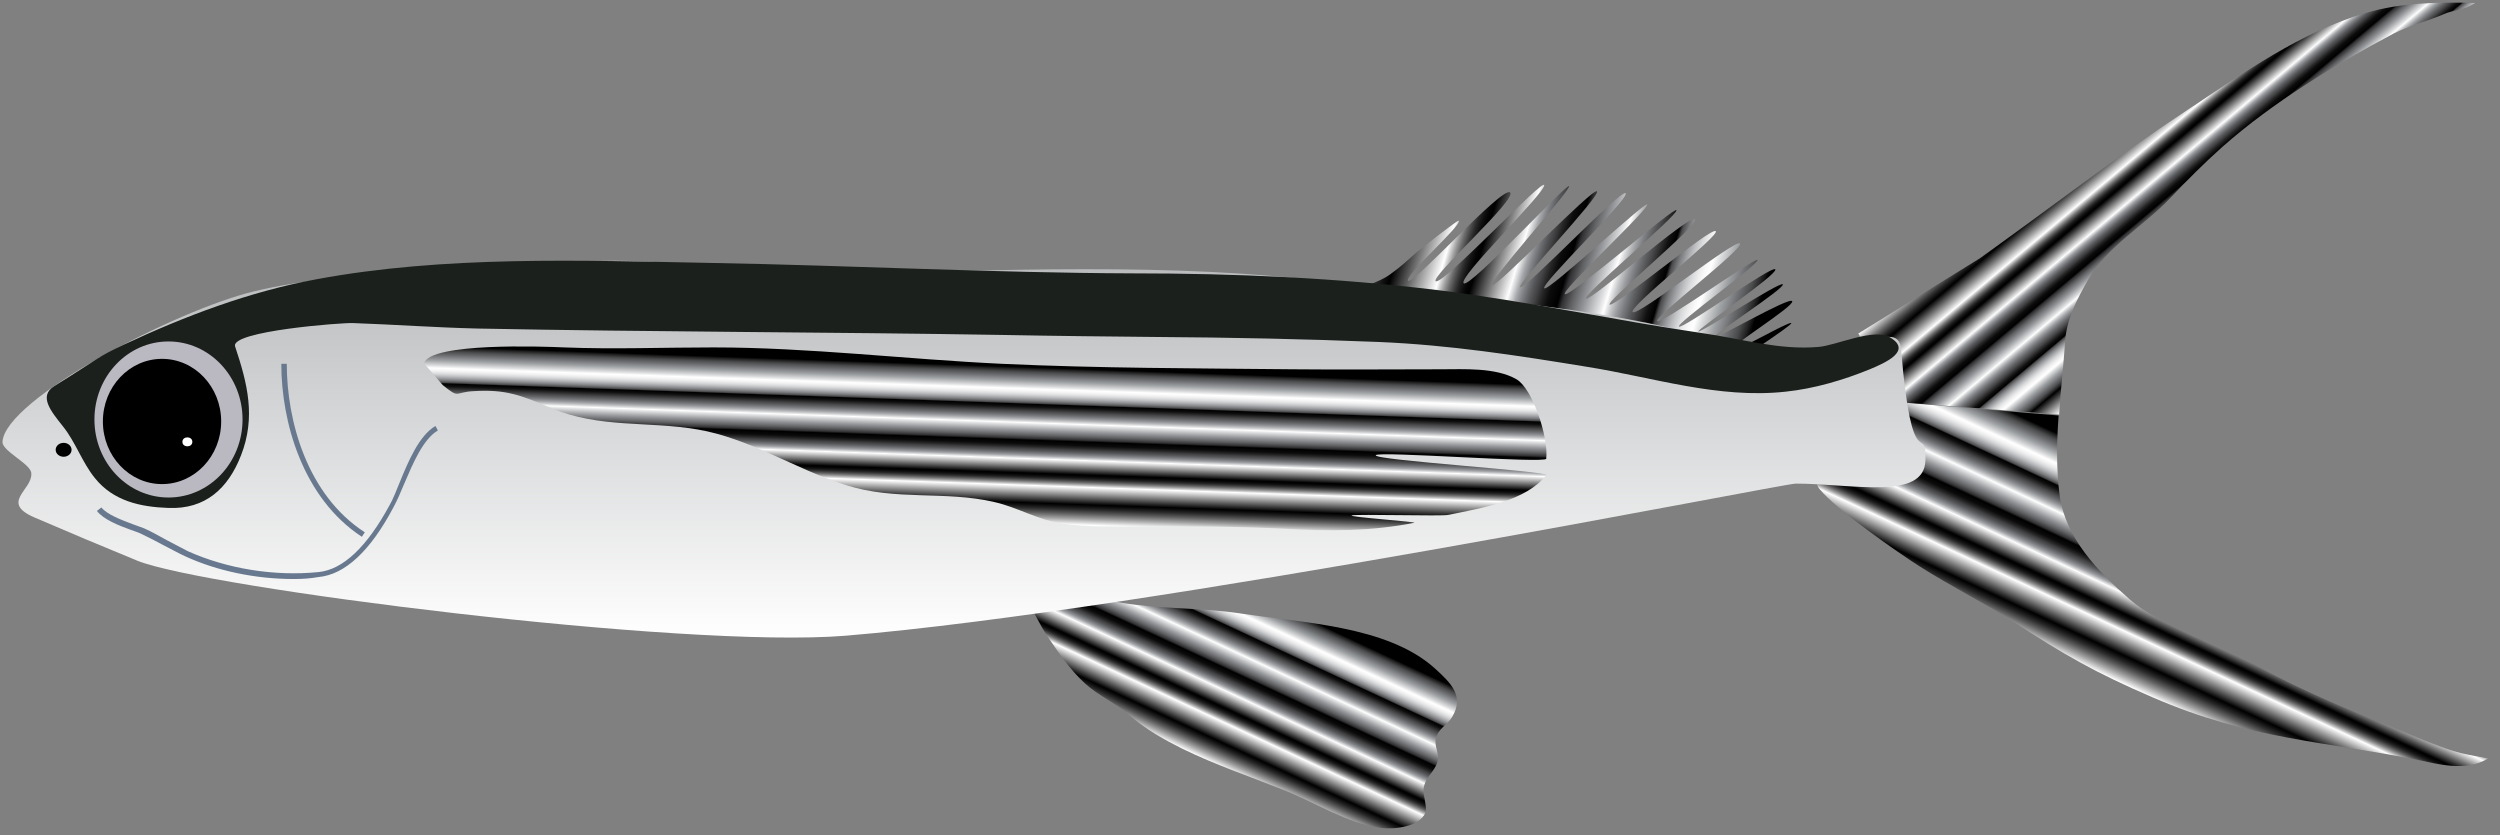 
        <svg xmlns:rdf="http://www.w3.org/1999/02/22-rdf-syntax-ns#" xmlns="http://www.w3.org/2000/svg" xmlns:cc="http://creativecommons.org/ns#" xmlns:xlink="http://www.w3.org/1999/xlink" xmlns:dc="http://purl.org/dc/elements/1.1/" x="0px" y="0px" width="503" height="168" viewBox="0 0 503 168" xml:space="preserve">
            <rect x="0" y="0" width="503" height="168" fill="#808080" stroke="none"/>
            <title>Cypselurus callopterus (Ornamented Flying Fish)</title>
            <desc xmlns:ian_image_library="https://ian.umces.edu/media-library/">
                <ian_image_library:title>Cypselurus callopterus (Ornamented Flying Fish)</ian_image_library:title>
                <ian_image_library:descr>Flying fish can make powerful, self-propelled leaps out of water into air, where their long, wing-like fins enable gliding flight for considerable distances above the water's surface. This uncommon ability is a natural defense mechanism to evade predators.</ian_image_library:descr>
                <ian_image_library:scene>
                    <ian_image_library:contains>Animalia, Chordata, Actinopterygii, Beloniformes, Exocoetidae, beautyfin flying fish</ian_image_library:contains>
                    <ian_image_library:when>2009-01-01</ian_image_library:when>
                </ian_image_library:scene>
            </desc>
            
<g>
		<linearGradient id="ian_symbols_2c5a3ddfdb19fde44532cba6b6d3a4c7" gradientUnits="userSpaceOnUse" x1="426.962" y1="-591.493" x2="445.349" y2="-552.062" gradientTransform="matrix(1 0 0 -1 0 -454)">
		<stop  offset="0" style="stop-color:#FFFFFF"/>
		<stop  offset="2.600000e-03" style="stop-color:#F8F8F8"/>
		<stop  offset="3.680000e-02" style="stop-color:#A1A1A1"/>
		<stop  offset="6.690000e-02" style="stop-color:#5C5C5C"/>
		<stop  offset="9.180000e-02" style="stop-color:#2A2A2A"/>
		<stop  offset="0.111" style="stop-color:#0C0C0C"/>
		<stop  offset="0.121" style="stop-color:#000000"/>
		<stop  offset="0.224" style="stop-color:#FFFFFF"/>
		<stop  offset="0.231" style="stop-color:#D3D3D3"/>
		<stop  offset="0.241" style="stop-color:#9B9B9B"/>
		<stop  offset="0.251" style="stop-color:#6C6C6C"/>
		<stop  offset="0.261" style="stop-color:#454545"/>
		<stop  offset="0.27" style="stop-color:#272727"/>
		<stop  offset="0.28" style="stop-color:#111111"/>
		<stop  offset="0.289" style="stop-color:#040404"/>
		<stop  offset="0.297" style="stop-color:#000000"/>
		<stop  offset="0.382" style="stop-color:#FFFFFF"/>
		<stop  offset="0.383" style="stop-color:#F5F5F6"/>
		<stop  offset="0.392" style="stop-color:#CACCCE"/>
		<stop  offset="0.4" style="stop-color:#A4A6A9"/>
		<stop  offset="0.41" style="stop-color:#85878A"/>
		<stop  offset="0.42" style="stop-color:#6C6D70"/>
		<stop  offset="0.43" style="stop-color:#555658"/>
		<stop  offset="0.441" style="stop-color:#424143"/>
		<stop  offset="0.454" style="stop-color:#262526"/>
		<stop  offset="0.469" style="stop-color:#0B0B0C"/>
		<stop  offset="0.491" style="stop-color:#000000"/>
		<stop  offset="0.501" style="stop-color:#313032"/>
		<stop  offset="0.521" style="stop-color:#606163"/>
		<stop  offset="0.549" style="stop-color:#95979A"/>
		<stop  offset="0.584" style="stop-color:#E3E4E5"/>
		<stop  offset="0.594" style="stop-color:#FFFFFF"/>
		<stop  offset="0.597" style="stop-color:#F1F1F2"/>
		<stop  offset="0.609" style="stop-color:#C2C4C6"/>
		<stop  offset="0.622" style="stop-color:#9A9C9F"/>
		<stop  offset="0.635" style="stop-color:#7B7C7F"/>
		<stop  offset="0.648" style="stop-color:#606163"/>
		<stop  offset="0.661" style="stop-color:#49494B"/>
		<stop  offset="0.674" style="stop-color:#2D2D2E"/>
		<stop  offset="0.688" style="stop-color:#0F0F10"/>
		<stop  offset="0.703" style="stop-color:#000000"/>
		<stop  offset="0.71" style="stop-color:#4B4B4D"/>
		<stop  offset="0.723" style="stop-color:#7A7C7E"/>
		<stop  offset="0.736" style="stop-color:#9FA1A4"/>
		<stop  offset="0.749" style="stop-color:#C0C2C4"/>
		<stop  offset="0.761" style="stop-color:#DADBDC"/>
		<stop  offset="0.773" style="stop-color:#EDEDEE"/>
		<stop  offset="0.784" style="stop-color:#F9F9F9"/>
		<stop  offset="0.794" style="stop-color:#FFFFFF"/>
		<stop  offset="0.809" style="stop-color:#DCDDDE"/>
		<stop  offset="0.84" style="stop-color:#9DA0A2"/>
		<stop  offset="0.868" style="stop-color:#707174"/>
		<stop  offset="0.892" style="stop-color:#4B4C4D"/>
		<stop  offset="0.91" style="stop-color:#222122"/>
		<stop  offset="0.921" style="stop-color:#000000"/>
	</linearGradient>
	<path id="ian_symbols_4fad53b3238f02f439069b9d74aff2f7" fill="url(#ian_symbols_2c5a3ddfdb19fde44532cba6b6d3a4c7)" d="M414.2,83.6c-0.4,5.3-0.5,10.7,0.2,16.1c1.2,8.6,7.7,15.3,14.1,20.9
		c6.1,5.4,18.3,9.3,25.5,13.3c9.6,5.4,19.7,9.3,29.9,13.5c2.7,1.1,6.8,2.8,9.7,3.7c2.3,0.7,3.9,0.9,7,1.5c-4.5,2.8-10.6,1-13.6,0.4
		c-19.2-3.9-34.1-4.1-53.9-12.7c-11.4-4.9-17.9-8.6-28.1-15.3c-4.9-3.2-12.6-7.1-18.7-11c-4.4-2.8-16.9-11.5-20.2-15.6
		c-2.8-3.4,6-9.1,7-12.6c0.5-1.8,0.9-3.6,1.2-5.5"/>
		<linearGradient id="ian_symbols_17266598c983c694cd8a9a4fb127fe92" gradientUnits="userSpaceOnUse" x1="423.494" y1="-479.486" x2="448.212" y2="-508.944" gradientTransform="matrix(1 0 0 -1 0 -454)">
		<stop  offset="0" style="stop-color:#FFFFFF"/>
		<stop  offset="2.600000e-03" style="stop-color:#F8F8F8"/>
		<stop  offset="3.680000e-02" style="stop-color:#A1A1A1"/>
		<stop  offset="6.690000e-02" style="stop-color:#5C5C5C"/>
		<stop  offset="9.180000e-02" style="stop-color:#2A2A2A"/>
		<stop  offset="0.111" style="stop-color:#0C0C0C"/>
		<stop  offset="0.121" style="stop-color:#000000"/>
		<stop  offset="0.224" style="stop-color:#FFFFFF"/>
		<stop  offset="0.231" style="stop-color:#D3D3D3"/>
		<stop  offset="0.241" style="stop-color:#9B9B9B"/>
		<stop  offset="0.251" style="stop-color:#6C6C6C"/>
		<stop  offset="0.261" style="stop-color:#454545"/>
		<stop  offset="0.27" style="stop-color:#272727"/>
		<stop  offset="0.28" style="stop-color:#111111"/>
		<stop  offset="0.289" style="stop-color:#040404"/>
		<stop  offset="0.297" style="stop-color:#000000"/>
		<stop  offset="0.382" style="stop-color:#FFFFFF"/>
		<stop  offset="0.383" style="stop-color:#F5F5F6"/>
		<stop  offset="0.392" style="stop-color:#CACCCE"/>
		<stop  offset="0.4" style="stop-color:#A4A6A9"/>
		<stop  offset="0.41" style="stop-color:#85878A"/>
		<stop  offset="0.42" style="stop-color:#6C6D70"/>
		<stop  offset="0.43" style="stop-color:#555658"/>
		<stop  offset="0.441" style="stop-color:#424143"/>
		<stop  offset="0.454" style="stop-color:#262526"/>
		<stop  offset="0.469" style="stop-color:#0B0B0C"/>
		<stop  offset="0.491" style="stop-color:#000000"/>
		<stop  offset="0.501" style="stop-color:#313032"/>
		<stop  offset="0.521" style="stop-color:#606163"/>
		<stop  offset="0.549" style="stop-color:#95979A"/>
		<stop  offset="0.584" style="stop-color:#E3E4E5"/>
		<stop  offset="0.594" style="stop-color:#FFFFFF"/>
		<stop  offset="0.597" style="stop-color:#F1F1F2"/>
		<stop  offset="0.609" style="stop-color:#C2C4C6"/>
		<stop  offset="0.622" style="stop-color:#9A9C9F"/>
		<stop  offset="0.635" style="stop-color:#7B7C7F"/>
		<stop  offset="0.648" style="stop-color:#606163"/>
		<stop  offset="0.661" style="stop-color:#49494B"/>
		<stop  offset="0.674" style="stop-color:#2D2D2E"/>
		<stop  offset="0.688" style="stop-color:#0F0F10"/>
		<stop  offset="0.703" style="stop-color:#000000"/>
		<stop  offset="0.71" style="stop-color:#4B4B4D"/>
		<stop  offset="0.723" style="stop-color:#7A7C7E"/>
		<stop  offset="0.736" style="stop-color:#9FA1A4"/>
		<stop  offset="0.749" style="stop-color:#C0C2C4"/>
		<stop  offset="0.761" style="stop-color:#DADBDC"/>
		<stop  offset="0.773" style="stop-color:#EDEDEE"/>
		<stop  offset="0.784" style="stop-color:#F9F9F9"/>
		<stop  offset="0.794" style="stop-color:#FFFFFF"/>
		<stop  offset="0.806" style="stop-color:#DCDDDE"/>
		<stop  offset="0.831" style="stop-color:#9DA0A2"/>
		<stop  offset="0.854" style="stop-color:#707174"/>
		<stop  offset="0.873" style="stop-color:#4B4C4D"/>
		<stop  offset="0.888" style="stop-color:#222122"/>
		<stop  offset="0.897" style="stop-color:#000000"/>
		<stop  offset="1" style="stop-color:#FFFFFF"/>
	</linearGradient>
	<path id="ian_symbols_fd812556dfcd555475d4fd873b44e6f7" fill="url(#ian_symbols_17266598c983c694cd8a9a4fb127fe92)" d="M374.1,80.3c0.2-1.5,0.3-2.9,0.3-4.4c0-2.4,0.8-6.7-0.5-8.8L398.3,52
		c13.9-9.9,27.4-20.4,41.7-29.8c11.2-7.4,23-15.8,36-19.6c7.2-2.1,14.5-2.2,22-2c-2.6,1.6-4.4,1.4-6.2,2.2c-3.2,1.4-7.2,2.4-10.3,4
		c-11.9,6.3-24.2,13.8-34.3,22.7c-3.7,3.3-7.2,6.8-10.7,10.5c-5.1,5.4-12.7,9.7-16.4,16.3c-2.3,4.1-4.3,7.9-4.6,12.4
		c-0.3,4.7-0.9,9.7-1.2,14.7"/>
		<linearGradient id="ian_symbols_8c8ba28674dd83b46523be18804cb499" gradientUnits="userSpaceOnUse" x1="240.182" y1="-605.73" x2="255.952" y2="-571.911" gradientTransform="matrix(1 0 0 -1 0 -454)">
		<stop  offset="0" style="stop-color:#FFFFFF"/>
		<stop  offset="2.600000e-03" style="stop-color:#F8F8F8"/>
		<stop  offset="3.680000e-02" style="stop-color:#A1A1A1"/>
		<stop  offset="6.690000e-02" style="stop-color:#5C5C5C"/>
		<stop  offset="9.180000e-02" style="stop-color:#2A2A2A"/>
		<stop  offset="0.111" style="stop-color:#0C0C0C"/>
		<stop  offset="0.121" style="stop-color:#000000"/>
		<stop  offset="0.224" style="stop-color:#FFFFFF"/>
		<stop  offset="0.231" style="stop-color:#D3D3D3"/>
		<stop  offset="0.241" style="stop-color:#9B9B9B"/>
		<stop  offset="0.251" style="stop-color:#6C6C6C"/>
		<stop  offset="0.261" style="stop-color:#454545"/>
		<stop  offset="0.27" style="stop-color:#272727"/>
		<stop  offset="0.28" style="stop-color:#111111"/>
		<stop  offset="0.289" style="stop-color:#040404"/>
		<stop  offset="0.297" style="stop-color:#000000"/>
		<stop  offset="0.382" style="stop-color:#FFFFFF"/>
		<stop  offset="0.383" style="stop-color:#F5F5F6"/>
		<stop  offset="0.392" style="stop-color:#CACCCE"/>
		<stop  offset="0.4" style="stop-color:#A4A6A9"/>
		<stop  offset="0.41" style="stop-color:#85878A"/>
		<stop  offset="0.42" style="stop-color:#6C6D70"/>
		<stop  offset="0.43" style="stop-color:#555658"/>
		<stop  offset="0.441" style="stop-color:#424143"/>
		<stop  offset="0.454" style="stop-color:#262526"/>
		<stop  offset="0.469" style="stop-color:#0B0B0C"/>
		<stop  offset="0.491" style="stop-color:#000000"/>
		<stop  offset="0.501" style="stop-color:#313032"/>
		<stop  offset="0.521" style="stop-color:#606163"/>
		<stop  offset="0.549" style="stop-color:#95979A"/>
		<stop  offset="0.584" style="stop-color:#E3E4E5"/>
		<stop  offset="0.594" style="stop-color:#FFFFFF"/>
		<stop  offset="0.597" style="stop-color:#F1F1F2"/>
		<stop  offset="0.609" style="stop-color:#C2C4C6"/>
		<stop  offset="0.622" style="stop-color:#9A9C9F"/>
		<stop  offset="0.635" style="stop-color:#7B7C7F"/>
		<stop  offset="0.648" style="stop-color:#606163"/>
		<stop  offset="0.661" style="stop-color:#49494B"/>
		<stop  offset="0.674" style="stop-color:#2D2D2E"/>
		<stop  offset="0.688" style="stop-color:#0F0F10"/>
		<stop  offset="0.703" style="stop-color:#000000"/>
		<stop  offset="0.71" style="stop-color:#4B4B4D"/>
		<stop  offset="0.723" style="stop-color:#7A7C7E"/>
		<stop  offset="0.736" style="stop-color:#9FA1A4"/>
		<stop  offset="0.749" style="stop-color:#C0C2C4"/>
		<stop  offset="0.761" style="stop-color:#DADBDC"/>
		<stop  offset="0.773" style="stop-color:#EDEDEE"/>
		<stop  offset="0.784" style="stop-color:#F9F9F9"/>
		<stop  offset="0.794" style="stop-color:#FFFFFF"/>
		<stop  offset="0.809" style="stop-color:#DCDDDE"/>
		<stop  offset="0.84" style="stop-color:#9DA0A2"/>
		<stop  offset="0.868" style="stop-color:#707174"/>
		<stop  offset="0.892" style="stop-color:#4B4C4D"/>
		<stop  offset="0.91" style="stop-color:#222122"/>
		<stop  offset="0.921" style="stop-color:#000000"/>
	</linearGradient>
	<path id="ian_symbols_516330869117b1242910022d1341cbeb" fill="url(#ian_symbols_8c8ba28674dd83b46523be18804cb499)" d="M204.3,118.5c2.7,1.9,4.3,6.2,6.1,9c2.3,3.4,4.8,7.2,7.9,10c2.7,2.5,6.3,4,9.1,6.5
		c3.2,2.8,6.8,4.8,10.6,6.7c6.6,3.2,13.1,5.4,19.9,8.1c6.3,2.4,13.3,7,20.1,7.8c2.8,0.3,7.6-0.3,8.8-3.1c0.4-1-0.5-3.5-0.4-4.7
		c0.3-2.5,2.2-3.4,2.8-5.5c0.5-1.6-0.7-3.2-0.3-4.7c0.5-2.1,2.3-2.7,3.3-4.4c2.5-4.2-0.4-6.9-3.6-9.8c-9.6-8.6-27-9.1-39.2-11
		c-8-1.2-16.2-0.8-24.2-2.2c-5.2-0.9-7.6-2.2-11.6-5.5c-2.1-1.8-3.9-3.2-6.5-1.9c-2,0.9-3.9,3.8-2.2,5.6"/>
	<g id="ian_symbols_6a5da82af0f45f94dd7eb7ab2f809ac0">
			<linearGradient id="ian_symbols_7f7466c028c6191481c64ad51a9f129b" gradientUnits="userSpaceOnUse" x1="237.524" y1="-422.944" x2="310.15" y2="-442.404" gradientTransform="matrix(1.217 5.200000e-03 -5.200000e-03 -1.089 -19.465 -417.823)">
			<stop  offset="0" style="stop-color:#FFFFFF"/>
			<stop  offset="2.600000e-03" style="stop-color:#F8F8F8"/>
			<stop  offset="3.680000e-02" style="stop-color:#A1A1A1"/>
			<stop  offset="6.690000e-02" style="stop-color:#5C5C5C"/>
			<stop  offset="9.180000e-02" style="stop-color:#2A2A2A"/>
			<stop  offset="0.111" style="stop-color:#0C0C0C"/>
			<stop  offset="0.121" style="stop-color:#000000"/>
			<stop  offset="0.224" style="stop-color:#FFFFFF"/>
			<stop  offset="0.231" style="stop-color:#D3D3D3"/>
			<stop  offset="0.241" style="stop-color:#9B9B9B"/>
			<stop  offset="0.251" style="stop-color:#6C6C6C"/>
			<stop  offset="0.261" style="stop-color:#454545"/>
			<stop  offset="0.27" style="stop-color:#272727"/>
			<stop  offset="0.28" style="stop-color:#111111"/>
			<stop  offset="0.289" style="stop-color:#040404"/>
			<stop  offset="0.297" style="stop-color:#000000"/>
			<stop  offset="0.382" style="stop-color:#FFFFFF"/>
			<stop  offset="0.383" style="stop-color:#F5F5F6"/>
			<stop  offset="0.392" style="stop-color:#CACCCE"/>
			<stop  offset="0.4" style="stop-color:#A4A6A9"/>
			<stop  offset="0.41" style="stop-color:#85878A"/>
			<stop  offset="0.42" style="stop-color:#6C6D70"/>
			<stop  offset="0.43" style="stop-color:#555658"/>
			<stop  offset="0.441" style="stop-color:#424143"/>
			<stop  offset="0.454" style="stop-color:#262526"/>
			<stop  offset="0.469" style="stop-color:#0B0B0C"/>
			<stop  offset="0.491" style="stop-color:#000000"/>
			<stop  offset="0.501" style="stop-color:#313032"/>
			<stop  offset="0.521" style="stop-color:#606163"/>
			<stop  offset="0.549" style="stop-color:#95979A"/>
			<stop  offset="0.584" style="stop-color:#E3E4E5"/>
			<stop  offset="0.594" style="stop-color:#FFFFFF"/>
			<stop  offset="0.597" style="stop-color:#F1F1F2"/>
			<stop  offset="0.609" style="stop-color:#C2C4C6"/>
			<stop  offset="0.622" style="stop-color:#9A9C9F"/>
			<stop  offset="0.635" style="stop-color:#7B7C7F"/>
			<stop  offset="0.648" style="stop-color:#606163"/>
			<stop  offset="0.661" style="stop-color:#49494B"/>
			<stop  offset="0.674" style="stop-color:#2D2D2E"/>
			<stop  offset="0.688" style="stop-color:#0F0F10"/>
			<stop  offset="0.703" style="stop-color:#000000"/>
			<stop  offset="0.71" style="stop-color:#4B4B4D"/>
			<stop  offset="0.723" style="stop-color:#7A7C7E"/>
			<stop  offset="0.736" style="stop-color:#9FA1A4"/>
			<stop  offset="0.749" style="stop-color:#C0C2C4"/>
			<stop  offset="0.761" style="stop-color:#DADBDC"/>
			<stop  offset="0.773" style="stop-color:#EDEDEE"/>
			<stop  offset="0.784" style="stop-color:#F9F9F9"/>
			<stop  offset="0.794" style="stop-color:#FFFFFF"/>
			<stop  offset="0.809" style="stop-color:#DCDDDE"/>
			<stop  offset="0.84" style="stop-color:#9DA0A2"/>
			<stop  offset="0.868" style="stop-color:#707174"/>
			<stop  offset="0.892" style="stop-color:#4B4C4D"/>
			<stop  offset="0.91" style="stop-color:#222122"/>
			<stop  offset="0.921" style="stop-color:#000000"/>
		</linearGradient>
		<path id="ian_symbols_d99ed14f5ce2d224d9be2df314054cc7" fill="url(#ian_symbols_7f7466c028c6191481c64ad51a9f129b)" d="M266.7,61.2c1.4-0.7,2.8-1.5,4.3-2.2c3-1.4,6.2-2,8.7-3.8c2-1.4,3.7-3,5.4-4.5
			c0.6-0.5,8.2-6.5,8.4-6.3c0.7,0.9-11.1,11.2-10.2,12.1c1,0.9,18.8-18.9,20.5-17.8c1.8,1.1-16.4,17.3-14.9,17.9
			c1.6,0.6,22-21.2,21.8-19.3S293.2,55.9,294.5,57c1.2,1.1,21.4-20.9,21.2-19.5c-0.2,1.4-16.6,19.5-15.5,19.9
			c1,0.4,20.2-19.6,21.1-18.9c0.9,0.8-16.6,19-15.4,19.3s20.6-20.2,21.2-18.9c0.5,1.3-17.1,18.2-16.4,19.1
			c0.7,0.9,21.9-19,20.7-16.7c-1.2,2.3-17.8,17.6-16.5,17.9c1.3,0.3,22.3-17.9,22.4-16.9c0.2,1.1-19.2,17.3-18.2,17.8
			s20.8-17,21.9-16S322.6,61,323.9,61.3c1.3,0.3,20.3-15.6,21.3-14.8s-17.8,15.4-16.7,16.3c1.1,0.9,20.8-14.9,21.6-13.8
			c0.8,1-17.2,14.7-16.7,15.6c0.6,0.9,19.8-12.9,20.2-12.3c0.5,0.7-16.4,12.8-15.8,13.4c0.6,0.7,18.9-12.5,19.4-11.5
			s-15.7,12-15.5,12.5s16.4-10.1,17-9.5c0.6,0.7-14.3,10.3-13.9,10.7c0.3,0.5,15.3-8.3,15.8-7.3s-13.3,9.5-12.1,9.8
			c1.2,0.3,11.2-5.7,11.9-5.4c0.6,0.2-12.3,8.6-12.3,8.6C340.3,74.4,316.6,59,266.7,61.2L266.7,61.2z"/>
	</g>
		<linearGradient id="ian_symbols_d256772e13c8ade481fb938b4ec1565f" gradientUnits="userSpaceOnUse" x1="193.954" y1="-582.361" x2="193.954" y2="-506.538" gradientTransform="matrix(1 0 0 -1 0 -454)">
		<stop  offset="0" style="stop-color:#FFFFFF"/>
		<stop  offset="1" style="stop-color:#B8BABC"/>
	</linearGradient>
	<path id="ian_symbols_b45c47409b96a344f16b83b735c30554" fill="url(#ian_symbols_d256772e13c8ade481fb938b4ec1565f)" d="M0.5,88.9C1,80.3,35.3,62.4,51.2,58.6c19.6-4.7,42-3.3,62.1-5.6
		c18.5-2.1,38.7,2.6,55.4,2.2c30.4-0.8,68-2.5,99.3,1.6c30.5,4,50.3,4.1,78.7,11.8c23.7,6.4,35.2-5.8,35.8,1.7
		c2.2,26.6,5.1,14.4,4.9,22.3c-0.2,8.2-14.7,4.7-26.1,4.7c-2.6,0-129.9,25.5-191.1,30.6c-32.6,2.7-129.5-9.7-142.6-15.1
		c-6.6-2.7-14.2-5.9-20.7-8.7c-6.9-3-0.4-5.5-0.6-8.8C6.4,93.4,0.4,90.8,0.5,88.9L0.5,88.9z"/>
	<ellipse id="ian_symbols_88e06b0e0af9f0c4f571caf004985a5b" cx="12.8" cy="90.5" rx="1.6" ry="1.4"/>
	<path id="ian_symbols_53da0f6010a01d84090a4266a482870e" fill="#68798F" d="M59.1,116.5c-7.6,0-15.4-1.6-21.9-4.6c-1.5-0.7-2.9-1.5-4.3-2.2c-1.5-0.8-3-1.6-4.5-2.3
		c-0.6-0.3-1.3-0.5-2.1-0.8c-2.5-0.9-5.5-2.1-6.8-3.8l0.9-0.7c1.1,1.4,4,2.5,6.4,3.4c0.8,0.3,1.6,0.6,2.2,0.8
		c1.6,0.7,3.1,1.6,4.6,2.4c1.4,0.7,2.8,1.5,4.2,2.2c7.8,3.5,17.3,5.1,26.3,4.2c4.9-0.5,9.7-5,14.3-13.5c0.7-1.2,1.3-2.8,2-4.5
		c1.8-4.4,3.9-9.4,7.2-11.4l0.5,0.9c-3,1.8-5,6.6-6.8,10.8c-0.7,1.7-1.4,3.3-2.1,4.6c-4.7,8.9-9.8,13.6-15.1,14.1
		C62.4,116.4,60.8,116.5,59.1,116.5z"/>
	<path id="ian_symbols_663883d1d1f29a7441b34965e59a6d43" fill="#1B201C" d="M19.1,96.2c3.7,4.6,9.1,5.8,14.8,6c7.4,0.3,12-3.9,14.6-10.6c3-7.7,1.3-14.4-1.2-21.9
		c-1-3.1,21.6-4.8,23.7-4.7c8.4,0.3,16.7,0.9,25,1.1c35.4,0.7,70.8,0.7,106.2,1.3c10.2,0.2,20.4,0.3,30.5,0.4
		c14.9,0.1,29.7,0.4,44.6,1c14.4,0.6,27.9,2.7,42,5c13.2,2.1,26.5,6.5,40,5c5.7-0.6,11.5-2.3,16.9-4.5c3.1-1.3,8.6-3.7,4.1-6.4
		c-3.2-2-10.8,1.6-14.4,1.9c-8.1,0.7-15.6-1.7-23.6-2.8c-17.6-2.6-35.1-6.4-52.8-8.6c-20.4-2.5-41.1-3.4-61.6-3.4
		c-28.4-0.1-56.7-1.6-85-2.1c-26.1-0.5-53.5-1.5-79.3,3.3c-13.5,2.5-26.4,7.4-38.8,13.2c-5.3,2.5-4.1,2.2-13.9,8.3
		c-3.2,2-0.6,5.1,1.7,8C15.2,88.9,16.5,93,19.1,96.2z"/>
	<ellipse id="ian_symbols_4fad53b3238f02f439069b9d74aff2f70" fill="#BAB8C1" cx="33.9" cy="84.4" rx="14.9" ry="15.7"/>
	<ellipse id="ian_symbols_4fad53b3238f02f439069b9d74aff2f71" cx="32.6" cy="84.8" rx="11.9" ry="12.6"/>
	<ellipse id="ian_symbols_4fad53b3238f02f439069b9d74aff2f72" fill="#FFFFFF" cx="37.7" cy="88.9" rx="1" ry="0.9"/>
	<path id="ian_symbols_4fad53b3238f02f439069b9d74aff2f73" fill="#68798F" d="M72.8,108c-11.9-7.8-16.2-23.1-16.2-34.8h1.1c0,11.5,4.1,26.4,15.7,33.9L72.8,108z"/>
		<linearGradient id="ian_symbols_4fad53b3238f02f439069b9d74aff2f74_1_" gradientUnits="userSpaceOnUse" x1="197.484" y1="-558.942" x2="198.673" y2="-524.908" gradientTransform="matrix(1 0 0 -1 0 -454)">
		<stop  offset="0" style="stop-color:#FFFFFF"/>
		<stop  offset="2.600000e-03" style="stop-color:#F8F8F8"/>
		<stop  offset="3.680000e-02" style="stop-color:#A1A1A1"/>
		<stop  offset="6.690000e-02" style="stop-color:#5C5C5C"/>
		<stop  offset="9.180000e-02" style="stop-color:#2A2A2A"/>
		<stop  offset="0.111" style="stop-color:#0C0C0C"/>
		<stop  offset="0.121" style="stop-color:#000000"/>
		<stop  offset="0.224" style="stop-color:#FFFFFF"/>
		<stop  offset="0.231" style="stop-color:#D3D3D3"/>
		<stop  offset="0.241" style="stop-color:#9B9B9B"/>
		<stop  offset="0.251" style="stop-color:#6C6C6C"/>
		<stop  offset="0.261" style="stop-color:#454545"/>
		<stop  offset="0.27" style="stop-color:#272727"/>
		<stop  offset="0.28" style="stop-color:#111111"/>
		<stop  offset="0.289" style="stop-color:#040404"/>
		<stop  offset="0.297" style="stop-color:#000000"/>
		<stop  offset="0.382" style="stop-color:#FFFFFF"/>
		<stop  offset="0.383" style="stop-color:#F5F5F6"/>
		<stop  offset="0.392" style="stop-color:#CACCCE"/>
		<stop  offset="0.4" style="stop-color:#A4A6A9"/>
		<stop  offset="0.41" style="stop-color:#85878A"/>
		<stop  offset="0.42" style="stop-color:#6C6D70"/>
		<stop  offset="0.43" style="stop-color:#555658"/>
		<stop  offset="0.441" style="stop-color:#424143"/>
		<stop  offset="0.454" style="stop-color:#262526"/>
		<stop  offset="0.469" style="stop-color:#0B0B0C"/>
		<stop  offset="0.491" style="stop-color:#000000"/>
		<stop  offset="0.501" style="stop-color:#313032"/>
		<stop  offset="0.521" style="stop-color:#606163"/>
		<stop  offset="0.549" style="stop-color:#95979A"/>
		<stop  offset="0.584" style="stop-color:#E3E4E5"/>
		<stop  offset="0.594" style="stop-color:#FFFFFF"/>
		<stop  offset="0.597" style="stop-color:#F1F1F2"/>
		<stop  offset="0.609" style="stop-color:#C2C4C6"/>
		<stop  offset="0.622" style="stop-color:#9A9C9F"/>
		<stop  offset="0.635" style="stop-color:#7B7C7F"/>
		<stop  offset="0.648" style="stop-color:#606163"/>
		<stop  offset="0.661" style="stop-color:#49494B"/>
		<stop  offset="0.674" style="stop-color:#2D2D2E"/>
		<stop  offset="0.688" style="stop-color:#0F0F10"/>
		<stop  offset="0.703" style="stop-color:#000000"/>
		<stop  offset="0.71" style="stop-color:#4B4B4D"/>
		<stop  offset="0.723" style="stop-color:#7A7C7E"/>
		<stop  offset="0.736" style="stop-color:#9FA1A4"/>
		<stop  offset="0.749" style="stop-color:#C0C2C4"/>
		<stop  offset="0.761" style="stop-color:#DADBDC"/>
		<stop  offset="0.773" style="stop-color:#EDEDEE"/>
		<stop  offset="0.784" style="stop-color:#F9F9F9"/>
		<stop  offset="0.794" style="stop-color:#FFFFFF"/>
		<stop  offset="0.809" style="stop-color:#DCDDDE"/>
		<stop  offset="0.84" style="stop-color:#9DA0A2"/>
		<stop  offset="0.868" style="stop-color:#707174"/>
		<stop  offset="0.892" style="stop-color:#4B4C4D"/>
		<stop  offset="0.91" style="stop-color:#222122"/>
		<stop  offset="0.921" style="stop-color:#000000"/>
	</linearGradient>
	<path id="ian_symbols_4fad53b3238f02f439069b9d74aff2f74" fill="url(#ian_symbols_4fad53b3238f02f439069b9d74aff2f74_1_)" d="M89.1,77.5c3.5,2.8,2.2,1.4,6.2,1.2c6.4-0.4,9.5,0.8,15.6,3.4
		c9.6,4.1,19.4,2.6,29.4,4.3c10.6,1.8,19.7,8,29.9,11.2c9.9,3.2,19.9,1.1,29.8,3.4c4.9,1.1,8.9,3.7,14.1,4.4
		c5.1,0.7,10.1,0.5,15.2,0.5c9.8,0,19.6,0,29.3,0.5c8.9,0.5,17.3,0.5,25.9-1.2c1.1-0.2-13.7-1.2-12.5-1.5c1.1-0.3,18.2,0.2,19.4-0.1
		c6.8-1.4,15.6-2.8,19.7-8c0.6-0.8-34.7-3-34.3-4c0.3-0.9,34.2,1.7,34.3,0.7c0.5-4.2-2.7-14.1-6-16c-4.2-2.4-10.6-2-15.2-2
		c-10,0-19.8,0.1-29.7,0c-19.6-0.2-39.1-0.2-58.6-1.1c-19.3-0.9-38.8-3.3-58.1-3.3c-10,0-20,0.4-30,0c-4.3-0.2-27-1-28.2,3.2
		L89.1,77.5L89.1,77.5z"/>
</g>
</svg>
